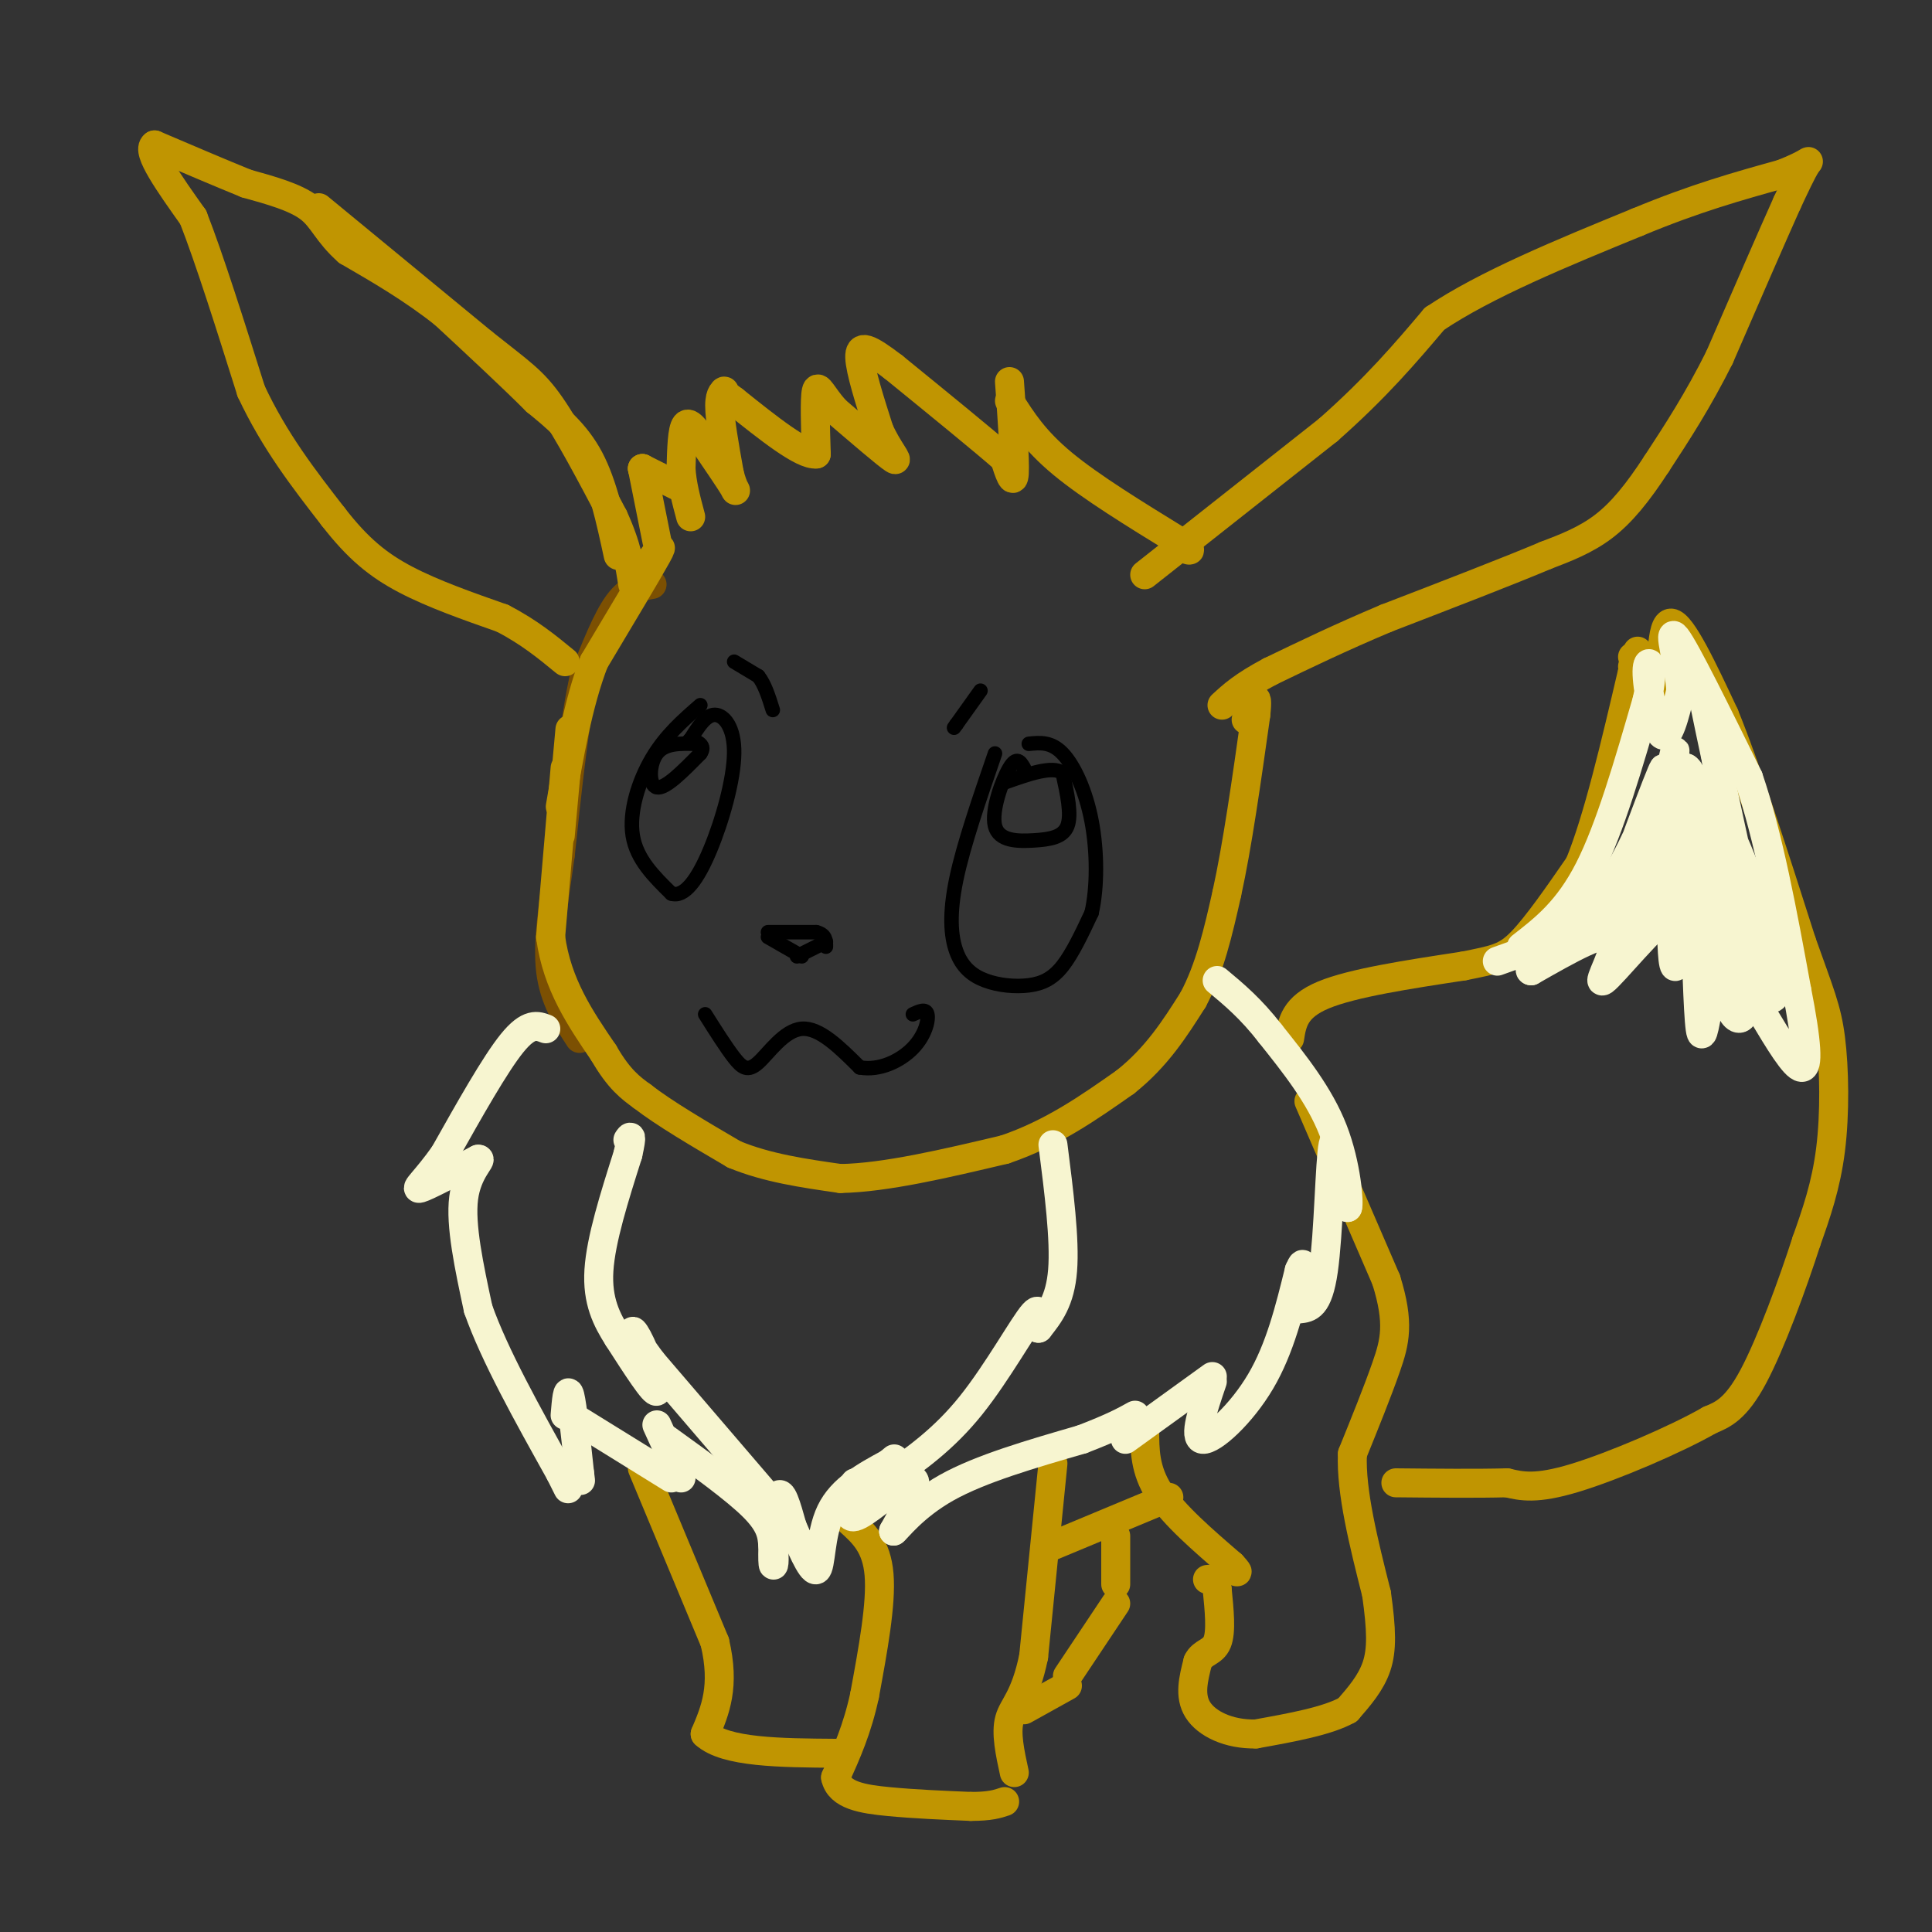 <svg viewBox='0 0 400 400' version='1.1' xmlns='http://www.w3.org/2000/svg' xmlns:xlink='http://www.w3.org/1999/xlink'><rect x="0" y="0" width="400" height="400" fill="#333333" stroke="none"/><g fill='none' stroke='#7C5002' stroke-width='6' stroke-linecap='round' stroke-linejoin='round'><path d='M135,121c-2.333,0.417 -4.667,0.833 -7,4c-2.333,3.167 -4.667,9.083 -7,15'/><path d='M121,140c-2.000,8.667 -3.500,22.833 -5,37'/><path d='M116,177c-1.489,10.467 -2.711,18.133 -2,24c0.711,5.867 3.356,9.933 6,14'/></g>
<g fill='none' stroke='#C09501' stroke-width='6' stroke-linecap='round' stroke-linejoin='round'><path d='M134,117c1.917,-2.667 3.833,-5.333 2,-2c-1.833,3.333 -7.417,12.667 -13,22'/><path d='M123,137c-3.333,8.667 -5.167,19.333 -7,30'/><path d='M118,151c0.000,0.000 -2.000,22.000 -2,22'/><path d='M117,159c0.000,0.000 -3.000,35.000 -3,35'/><path d='M114,194c1.333,9.833 6.167,16.917 11,24'/><path d='M125,218c3.167,5.500 5.583,7.250 8,9'/><path d='M133,227c4.500,3.500 11.750,7.750 19,12'/><path d='M152,239c6.833,2.833 14.417,3.917 22,5'/><path d='M174,244c9.333,-0.167 21.667,-3.083 34,-6'/><path d='M208,238c9.833,-3.333 17.417,-8.667 25,-14'/><path d='M233,224c6.500,-5.167 10.250,-11.083 14,-17'/><path d='M247,207c3.500,-6.500 5.250,-14.250 7,-22'/><path d='M254,185c2.167,-9.833 4.083,-23.417 6,-37'/><path d='M260,148c0.667,-6.000 -0.667,-2.500 -2,1'/><path d='M209,83c2.583,4.083 5.167,8.167 11,13c5.833,4.833 14.917,10.417 24,16'/><path d='M244,112c4.000,2.833 2.000,1.917 0,1'/><path d='M209,79c0.583,8.167 1.167,16.333 1,19c-0.167,2.667 -1.083,-0.167 -2,-3'/><path d='M208,95c-4.167,-3.667 -13.583,-11.333 -23,-19'/><path d='M185,76c-5.311,-4.067 -7.089,-4.733 -7,-2c0.089,2.733 2.044,8.867 4,15'/><path d='M182,89c1.822,4.111 4.378,6.889 3,6c-1.378,-0.889 -6.689,-5.444 -12,-10'/><path d='M173,85c-2.756,-3.022 -3.644,-5.578 -4,-4c-0.356,1.578 -0.178,7.289 0,13'/><path d='M169,94c-2.833,0.333 -9.917,-5.333 -17,-11'/><path d='M152,83c-3.000,-2.167 -2.000,-2.083 -2,-2c0.000,0.083 -1.000,0.167 -1,3c0.000,2.833 1.000,8.417 2,14'/><path d='M151,98c0.800,3.244 1.800,4.356 1,3c-0.800,-1.356 -3.400,-5.178 -6,-9'/><path d='M146,92c-1.778,-2.689 -3.222,-4.911 -4,-4c-0.778,0.911 -0.889,4.956 -1,9'/><path d='M141,97c0.167,3.167 1.083,6.583 2,10'/><path d='M133,97c0.000,0.000 8.000,4.000 8,4'/><path d='M133,97c0.000,0.000 0.100,0.100 0.1,0.1'/><path d='M133,97c0.000,0.000 3.000,15.000 3,15'/><path d='M128,115c-1.583,-7.333 -3.167,-14.667 -6,-20c-2.833,-5.333 -6.917,-8.667 -11,-12'/><path d='M111,83c-5.000,-5.000 -12.000,-11.500 -19,-18'/><path d='M92,65c-6.500,-5.167 -13.250,-9.083 -20,-13'/><path d='M72,52c-4.311,-3.800 -5.089,-6.800 -8,-9c-2.911,-2.200 -7.956,-3.600 -13,-5'/><path d='M51,38c-5.333,-2.167 -12.167,-5.083 -19,-8'/><path d='M32,30c-1.833,1.167 3.083,8.083 8,15'/><path d='M40,45c3.333,8.500 7.667,22.250 12,36'/><path d='M52,81c4.833,10.333 10.917,18.167 17,26'/><path d='M69,107c5.089,6.578 9.311,10.022 15,13c5.689,2.978 12.844,5.489 20,8'/><path d='M104,128c5.500,2.833 9.250,5.917 13,9'/><path d='M66,43c0.000,0.000 34.000,28.000 34,28'/><path d='M100,71c7.822,6.222 10.378,7.778 14,13c3.622,5.222 8.311,14.111 13,23'/><path d='M127,107c2.833,6.167 3.417,10.083 4,14'/><path d='M237,119c0.000,0.000 38.000,-30.000 38,-30'/><path d='M275,89c10.000,-8.833 16.000,-15.917 22,-23'/><path d='M297,66c10.667,-7.167 26.333,-13.583 42,-20'/><path d='M339,46c12.000,-5.000 21.000,-7.500 30,-10'/><path d='M369,36c5.956,-2.356 5.844,-3.244 5,-2c-0.844,1.244 -2.422,4.622 -4,8'/><path d='M370,42c-3.000,6.667 -8.500,19.333 -14,32'/><path d='M356,74c-4.500,9.000 -8.750,15.500 -13,22'/><path d='M343,96c-3.933,6.044 -7.267,10.156 -11,13c-3.733,2.844 -7.867,4.422 -12,6'/><path d='M320,115c-7.500,3.167 -20.250,8.083 -33,13'/><path d='M287,128c-9.500,4.000 -16.750,7.500 -24,11'/><path d='M263,139c-5.667,3.000 -7.833,5.000 -10,7'/><path d='M267,215c0.500,-3.250 1.000,-6.500 7,-9c6.000,-2.500 17.500,-4.250 29,-6'/><path d='M303,200c6.644,-1.333 8.756,-1.667 12,-5c3.244,-3.333 7.622,-9.667 12,-16'/><path d='M327,179c3.833,-9.333 7.417,-24.667 11,-40'/><path d='M338,139c1.833,-6.833 0.917,-3.917 0,-1'/><path d='M338,136c0.000,0.000 8.000,9.000 8,9'/><path d='M344,147c-0.083,-9.083 -0.167,-18.167 2,-18c2.167,0.167 6.583,9.583 11,19'/><path d='M357,148c4.500,11.000 10.250,29.000 16,47'/><path d='M373,195c3.774,10.655 5.208,13.792 6,20c0.792,6.208 0.940,15.488 0,23c-0.940,7.512 -2.970,13.256 -5,19'/><path d='M374,257c-2.822,8.778 -7.378,21.222 -11,28c-3.622,6.778 -6.311,7.889 -9,9'/><path d='M354,294c-7.000,4.022 -20.000,9.578 -28,12c-8.000,2.422 -11.000,1.711 -14,1'/><path d='M312,307c-6.167,0.167 -14.583,0.083 -23,0'/><path d='M271,228c0.000,0.000 16.000,37.000 16,37'/><path d='M287,265c2.800,8.956 1.800,12.844 0,18c-1.800,5.156 -4.400,11.578 -7,18'/><path d='M280,301c-0.333,7.833 2.333,18.417 5,29'/><path d='M285,330c1.044,7.444 1.156,11.556 0,15c-1.156,3.444 -3.578,6.222 -6,9'/><path d='M279,354c-4.167,2.333 -11.583,3.667 -19,5'/><path d='M260,359c-5.622,0.111 -10.178,-2.111 -12,-5c-1.822,-2.889 -0.911,-6.444 0,-10'/><path d='M248,344c0.889,-1.956 3.111,-1.844 4,-4c0.889,-2.156 0.444,-6.578 0,-11'/><path d='M252,329c-0.333,-2.167 -1.167,-2.083 -2,-2'/><path d='M237,296c0.000,4.167 0.000,8.333 3,13c3.000,4.667 9.000,9.833 15,15'/><path d='M255,324c2.333,2.500 0.667,1.250 -1,0'/><path d='M218,320c0.000,0.000 24.000,-10.000 24,-10'/><path d='M218,303c0.000,0.000 -4.000,40.000 -4,40'/><path d='M214,343c-1.778,8.622 -4.222,10.178 -5,13c-0.778,2.822 0.111,6.911 1,11'/><path d='M176,315c2.750,2.500 5.500,5.000 6,11c0.500,6.000 -1.250,15.500 -3,25'/><path d='M179,351c-1.500,7.000 -3.750,12.000 -6,17'/><path d='M173,368c0.756,3.711 5.644,4.489 11,5c5.356,0.511 11.178,0.756 17,1'/><path d='M201,374c4.000,0.000 5.500,-0.500 7,-1'/><path d='M212,354c0.000,0.000 9.000,-5.000 9,-5'/><path d='M221,347c0.000,0.000 10.000,-15.000 10,-15'/><path d='M231,318c0.000,0.000 0.000,10.000 0,10'/><path d='M133,304c0.000,0.000 15.000,36.000 15,36'/><path d='M148,340c2.167,9.167 0.083,14.083 -2,19'/><path d='M146,359c4.167,3.833 15.583,3.917 27,4'/></g>
<g fill='none' stroke='#F7F5D0' stroke-width='6' stroke-linecap='round' stroke-linejoin='round'><path d='M113,213c-1.750,-0.667 -3.500,-1.333 -7,3c-3.500,4.333 -8.750,13.667 -14,23'/><path d='M92,239c-3.822,5.400 -6.378,7.400 -5,7c1.378,-0.400 6.689,-3.200 12,-6'/><path d='M99,240c1.067,-0.178 -2.267,2.378 -3,8c-0.733,5.622 1.133,14.311 3,23'/><path d='M99,271c3.333,9.500 10.167,21.750 17,34'/><path d='M116,305c2.833,5.667 1.417,2.833 0,0'/><path d='M117,293c0.250,-3.000 0.500,-6.000 1,-4c0.500,2.000 1.250,9.000 2,16'/><path d='M120,305c0.333,2.667 0.167,1.333 0,0'/><path d='M118,293c0.000,0.000 21.000,13.000 21,13'/><path d='M136,295c0.000,0.000 5.000,11.000 5,11'/><path d='M138,298c7.167,5.167 14.333,10.333 18,14c3.667,3.667 3.833,5.833 4,8'/><path d='M160,320c0.595,2.762 0.083,5.667 0,3c-0.083,-2.667 0.262,-10.905 1,-13c0.738,-2.095 1.869,1.952 3,6'/><path d='M164,316c1.560,3.560 3.958,9.458 5,9c1.042,-0.458 0.726,-7.274 3,-12c2.274,-4.726 7.137,-7.363 12,-10'/><path d='M184,303c2.000,-1.667 1.000,-0.833 0,0'/><path d='M177,307c-1.048,3.762 -2.095,7.524 0,7c2.095,-0.524 7.333,-5.333 10,-7c2.667,-1.667 2.762,-0.190 2,2c-0.762,2.190 -2.381,5.095 -4,8'/><path d='M185,317c0.578,-0.311 4.022,-5.089 11,-9c6.978,-3.911 17.489,-6.956 28,-10'/><path d='M224,298c6.500,-2.500 8.750,-3.750 11,-5'/><path d='M233,298c0.000,0.000 18.000,-13.000 18,-13'/><path d='M251,286c-2.000,5.889 -4.000,11.778 -2,12c2.000,0.222 8.000,-5.222 12,-12c4.000,-6.778 6.000,-14.889 8,-23'/><path d='M269,263c1.333,-3.167 0.667,0.417 0,4'/><path d='M269,271c1.956,-0.200 3.911,-0.400 5,-8c1.089,-7.600 1.311,-22.600 2,-26c0.689,-3.400 1.844,4.800 3,13'/><path d='M279,250c0.378,-0.644 -0.178,-8.756 -3,-16c-2.822,-7.244 -7.911,-13.622 -13,-20'/><path d='M263,214c-4.000,-5.167 -7.500,-8.083 -11,-11'/><path d='M218,237c1.250,9.833 2.500,19.667 2,26c-0.500,6.333 -2.750,9.167 -5,12'/><path d='M215,275c-0.429,0.226 1.000,-5.208 -1,-3c-2.000,2.208 -7.429,12.060 -13,19c-5.571,6.940 -11.286,10.970 -17,15'/><path d='M184,306c-3.333,2.667 -3.167,1.833 -3,1'/><path d='M159,310c0.000,0.000 -24.000,-28.000 -24,-28'/><path d='M135,282c-4.726,-6.250 -4.542,-7.875 -3,-5c1.542,2.875 4.440,10.250 4,11c-0.440,0.750 -4.220,-5.125 -8,-11'/><path d='M128,277c-2.400,-3.756 -4.400,-7.644 -4,-14c0.400,-6.356 3.200,-15.178 6,-24'/><path d='M130,239c1.000,-4.500 0.500,-3.750 0,-3'/><path d='M315,196c4.833,-3.750 9.667,-7.500 14,-16c4.333,-8.500 8.167,-21.750 12,-35'/><path d='M341,145c1.726,-7.655 0.042,-9.292 0,-6c-0.042,3.292 1.560,11.512 3,13c1.440,1.488 2.720,-3.756 4,-9'/><path d='M348,143c-0.267,-5.133 -2.933,-13.467 -1,-11c1.933,2.467 8.467,15.733 15,29'/><path d='M362,161c4.167,12.167 7.083,28.083 10,44'/><path d='M372,205c2.133,10.889 2.467,16.111 1,16c-1.467,-0.111 -4.733,-5.556 -8,-11'/><path d='M365,210c-1.903,-3.709 -2.662,-7.483 -3,-7c-0.338,0.483 -0.256,5.222 -1,7c-0.744,1.778 -2.316,0.594 -3,-2c-0.684,-2.594 -0.481,-6.598 -1,-7c-0.519,-0.402 -1.759,2.799 -3,6'/><path d='M354,207c-0.861,3.569 -1.512,9.492 -2,6c-0.488,-3.492 -0.811,-16.400 -1,-23c-0.189,-6.600 -0.243,-6.892 -1,-3c-0.757,3.892 -2.216,11.969 -3,13c-0.784,1.031 -0.892,-4.985 -1,-11'/><path d='M346,189c-3.643,2.083 -12.250,12.792 -14,14c-1.750,1.208 3.357,-7.083 2,-9c-1.357,-1.917 -9.179,2.542 -17,7'/><path d='M317,201c-1.267,-0.156 4.067,-4.044 4,-5c-0.067,-0.956 -5.533,1.022 -11,3'/><path d='M321,193c4.994,-2.601 9.988,-5.202 15,-14c5.012,-8.798 10.042,-23.792 8,-19c-2.042,4.792 -11.155,29.369 -12,33c-0.845,3.631 6.577,-13.685 14,-31'/><path d='M346,162c-0.466,4.910 -8.630,32.686 -8,31c0.630,-1.686 10.056,-32.833 11,-34c0.944,-1.167 -6.592,27.647 -8,30c-1.408,2.353 3.312,-21.756 5,-30c1.688,-8.244 0.344,-0.622 -1,7'/><path d='M345,166c-0.685,8.036 -1.899,24.626 -2,24c-0.101,-0.626 0.911,-18.467 3,-16c2.089,2.467 5.255,25.241 5,24c-0.255,-1.241 -3.930,-26.497 -4,-30c-0.070,-3.503 3.465,14.749 7,33'/><path d='M354,201c1.167,4.500 0.583,-0.750 0,-6'/><path d='M351,175c4.091,15.306 8.182,30.612 7,26c-1.182,-4.612 -7.636,-29.144 -9,-38c-1.364,-8.856 2.364,-2.038 6,11c3.636,13.038 7.182,32.297 8,35c0.818,2.703 -1.091,-11.148 -3,-25'/><path d='M360,184c-2.843,-9.708 -8.450,-21.477 -8,-22c0.450,-0.523 6.956,10.200 11,23c4.044,12.800 5.627,27.677 3,19c-2.627,-8.677 -9.465,-40.908 -12,-53c-2.535,-12.092 -0.768,-4.046 1,4'/><path d='M355,155c0.500,3.000 1.250,8.500 2,14'/></g>
<g fill='none' stroke='#000000' stroke-width='3' stroke-linecap='round' stroke-linejoin='round'><path d='M203,143c0.000,0.000 -5.000,7.000 -5,7'/><path d='M198,150c-0.833,1.167 -0.417,0.583 0,0'/><path d='M152,137c0.000,0.000 5.000,3.000 5,3'/><path d='M157,140c1.333,1.667 2.167,4.333 3,7'/><path d='M159,194c0.000,0.000 7.000,4.000 7,4'/><path d='M159,193c0.000,0.000 10.000,0.000 10,0'/><path d='M169,193c2.000,0.500 2.000,1.750 2,3'/><path d='M165,198c0.000,0.000 6.000,-3.000 6,-3'/><path d='M146,210c2.167,3.435 4.333,6.869 6,9c1.667,2.131 2.833,2.958 5,1c2.167,-1.958 5.333,-6.702 9,-7c3.667,-0.298 7.833,3.851 12,8'/><path d='M178,221c4.131,0.750 8.458,-1.375 11,-4c2.542,-2.625 3.298,-5.750 3,-7c-0.298,-1.250 -1.649,-0.625 -3,0'/><path d='M145,146c-3.600,3.133 -7.200,6.267 -10,11c-2.800,4.733 -4.800,11.067 -4,16c0.800,4.933 4.400,8.467 8,12'/><path d='M139,185c2.699,0.887 5.445,-2.896 8,-9c2.555,-6.104 4.919,-14.528 5,-20c0.081,-5.472 -2.120,-7.992 -4,-8c-1.880,-0.008 -3.440,2.496 -5,5'/><path d='M143,153c-0.833,0.833 -0.417,0.417 0,0'/><path d='M206,156c-3.260,9.460 -6.520,18.921 -8,26c-1.480,7.079 -1.181,11.778 0,15c1.181,3.222 3.244,4.967 6,6c2.756,1.033 6.203,1.355 9,1c2.797,-0.355 4.942,-1.387 7,-4c2.058,-2.613 4.029,-6.806 6,-11'/><path d='M226,189c1.202,-5.190 1.208,-12.667 0,-19c-1.208,-6.333 -3.631,-11.524 -6,-14c-2.369,-2.476 -4.685,-2.238 -7,-2'/><path d='M212,159c-0.743,-1.262 -1.486,-2.523 -3,0c-1.514,2.523 -3.797,8.831 -3,12c0.797,3.169 4.676,3.199 8,3c3.324,-0.199 6.093,-0.628 7,-3c0.907,-2.372 -0.046,-6.686 -1,-11'/><path d='M220,160c-2.167,-1.500 -7.083,0.250 -12,2'/><path d='M144,154c-3.178,-0.089 -6.356,-0.178 -8,2c-1.644,2.178 -1.756,6.622 0,7c1.756,0.378 5.378,-3.311 9,-7'/><path d='M145,156c1.167,-1.667 -0.417,-2.333 -2,-3'/></g>
</svg>